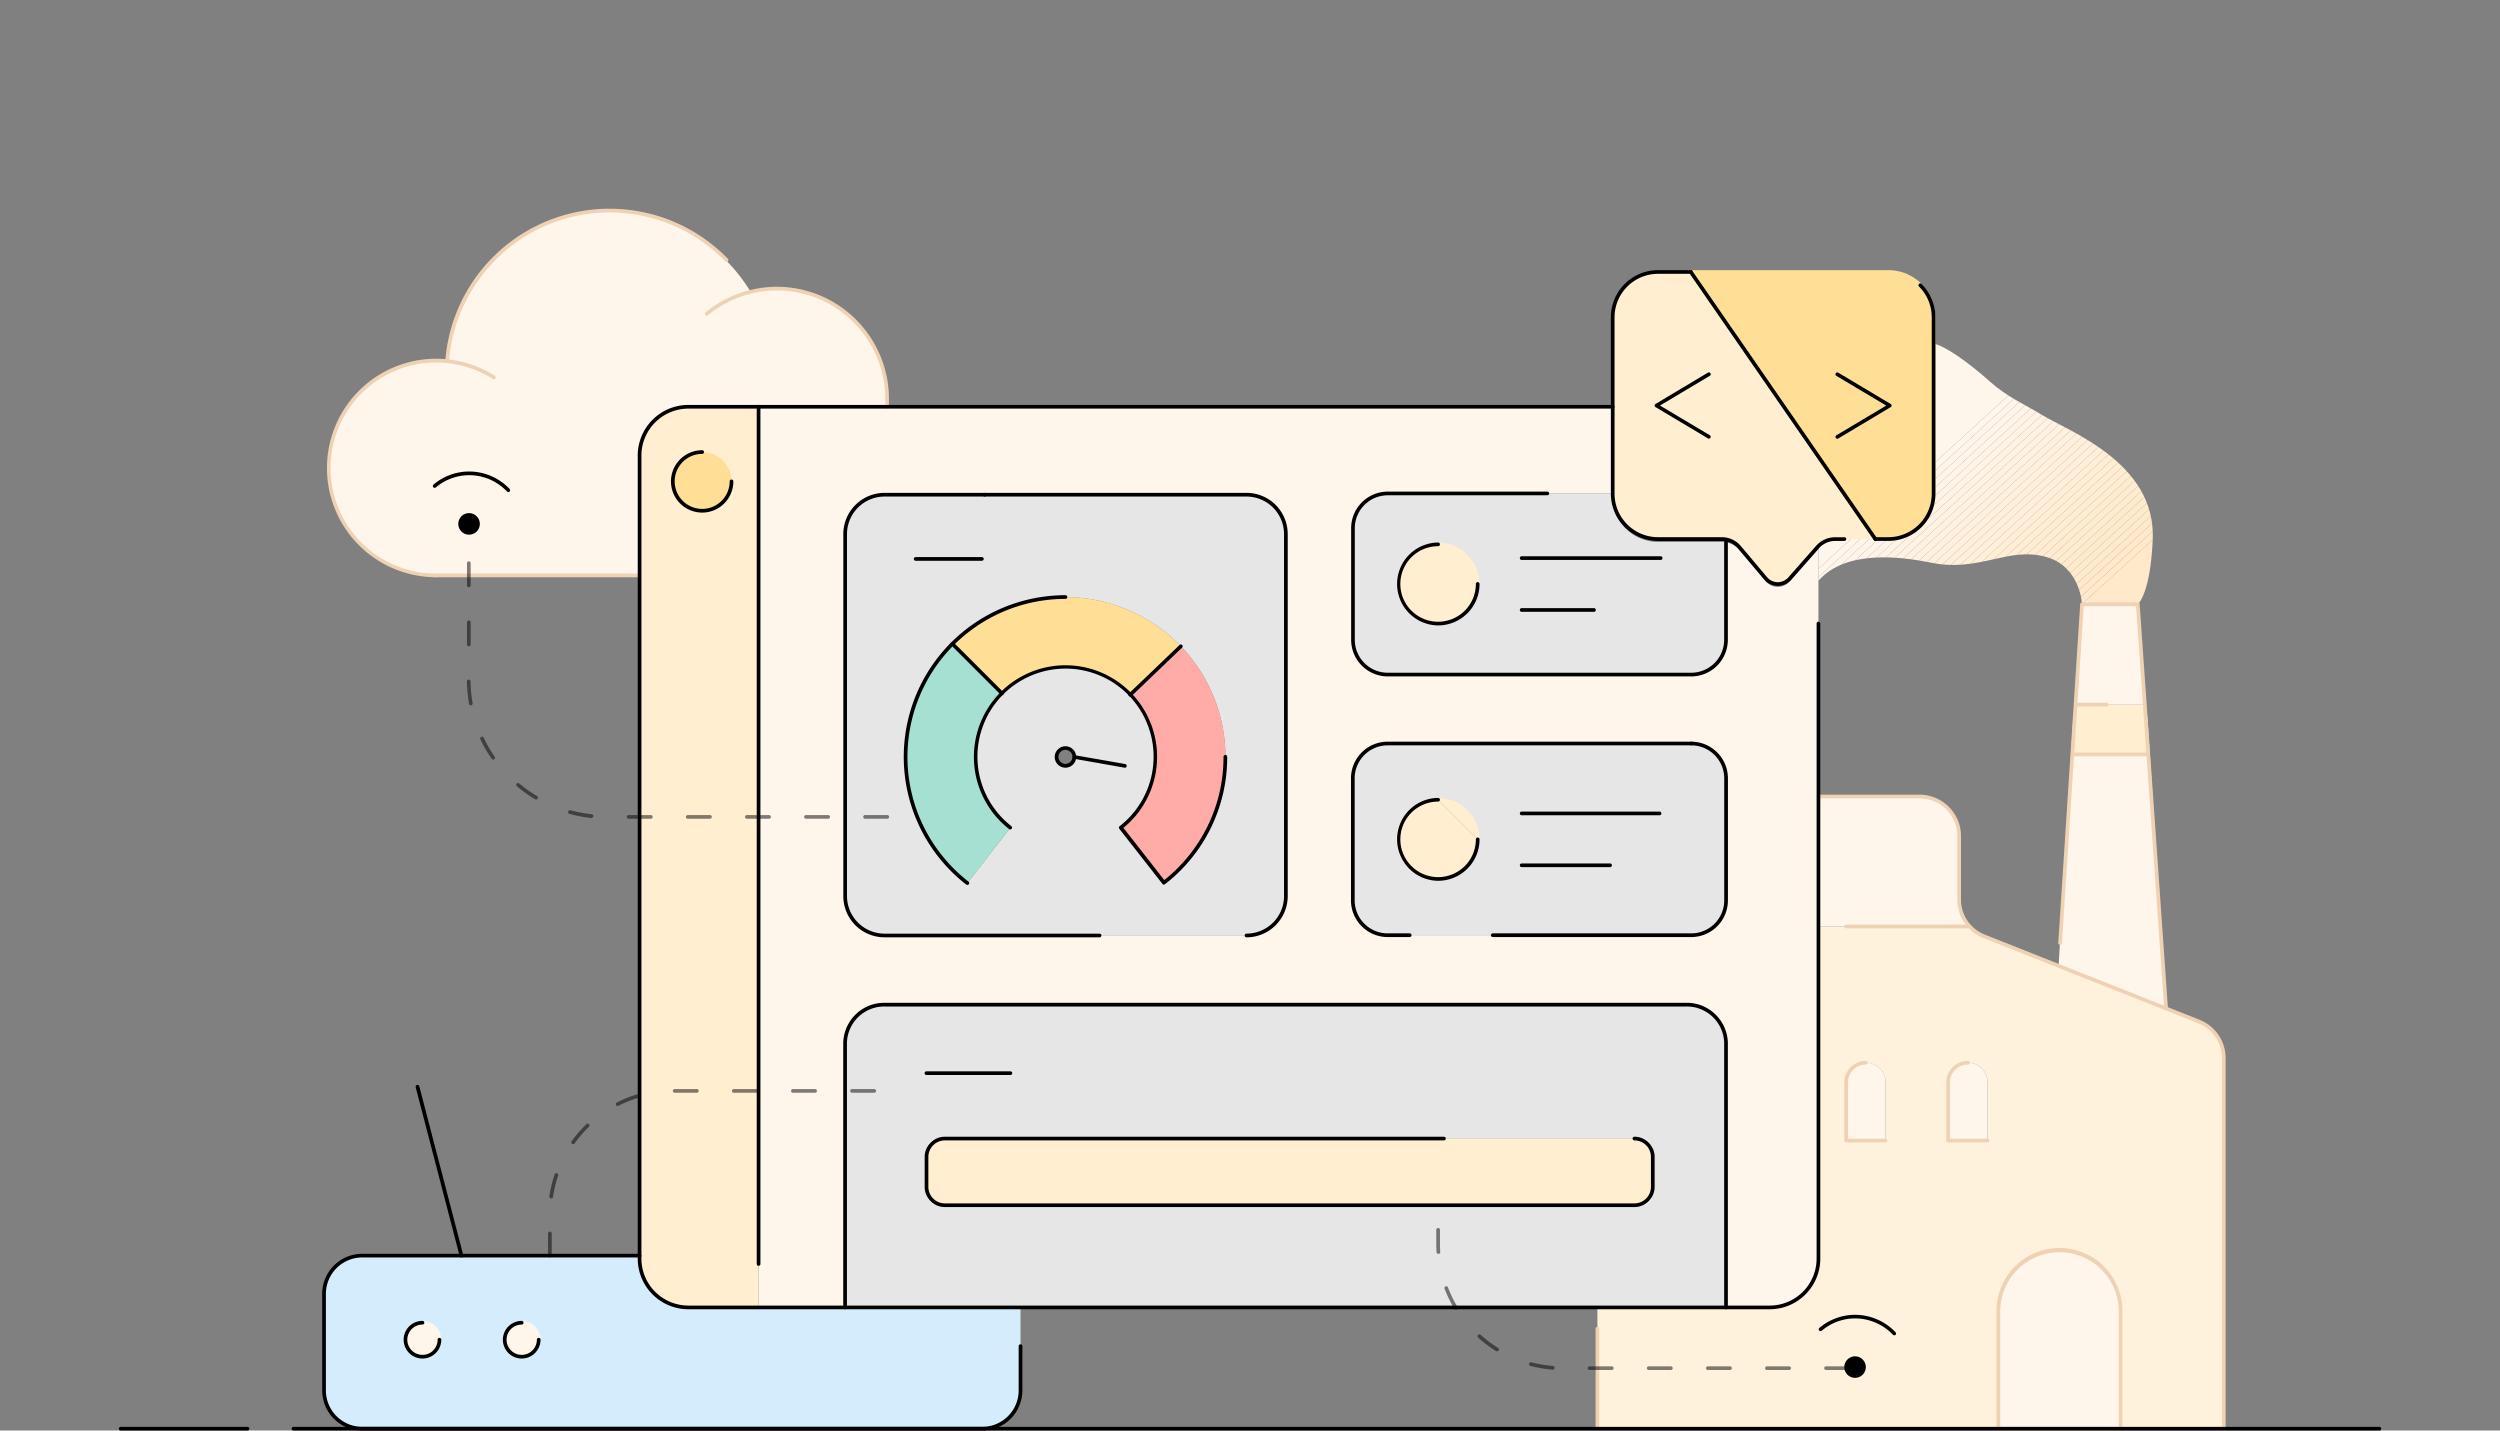 <svg xmlns="http://www.w3.org/2000/svg" width="547" height="313"><rect width="100%" height="100%" fill="#808080" stroke="none"/><defs><clipPath id="a"><path fill="none" d="M73.146 42.733c-.5 12.062-3.266 14.293-3.266 14.293H57.673s-.323-8.294-7.923-10.38c-8.391-2.3-14.584 3.492-25.239 1.245-6.241-1.229-18.432-2.959-24.512 3.977V38.999a5.04 5.04 0 0 1 3.622-1.536h11.658a9.9 9.9 0 0 0 9.911-9.911V0c2.312.4 7.292 3.8 12.288 8.262 3.864 3.444 7.486 4.915 11.3 7.26 5.934 3.638 25.029 10.461 24.366 27.228Z" data-name="Path 56114"/></clipPath></defs><g data-name="Group 14235"><g data-name="Group 14234" transform="translate(26 45.667)"><path fill="#fef5eb" d="M408.87 191.147v12.725h-8.618v-12.725a4.309 4.309 0 0 1 8.618 0Z" data-name="Path 56077"/><path fill="#fef5eb" d="M386.574 191.147v12.725h-8.634v-12.725a4.317 4.317 0 0 1 8.634 0Z" data-name="Path 56078"/><g clip-path="url(#a)" data-name="Group 14217" transform="translate(371.877 29.526)"><path fill="#fef5eb" d="M53.987-.016 0 49.25V-.016Z" data-name="Path 56079"/><path fill="#fef5eb" d="m54.488-.016.679.744L0 51.077V49.25L53.987-.016Z" data-name="Path 56080"/><path fill="#fef5ea" d="m55.167.728.905 1L0 52.904v-1.827Z" data-name="Path 56081"/><path fill="#fef4e8" d="m56.072 1.73.922 1L0 54.73V52.9Z" data-name="Path 56082"/><path fill="#fef4e7" d="m56.994 2.732.905 1L0 56.557V54.73Z" data-name="Path 56083"/><path fill="#fef3e6" d="m57.9 3.735.905.986L1.487 57.027H.323L0 56.655v-.1Z" data-name="Path 56084"/><path fill="#fef3e5" d="m58.804 4.721.922 1-56.234 51.3h-2Z" data-name="Path 56085"/><path fill="#fef2e3" d="m59.726 5.724.905 1-55.134 50.3h-2Z" data-name="Path 56086"/><path fill="#fef2e2" d="m60.632 6.726.905.986-54.04 49.314h-2Z" data-name="Path 56087"/><path fill="#fef1e1" d="m61.537 7.712.905 1L9.507 57.026h-2Z" data-name="Path 56088"/><path fill="#fef1e0" d="m62.443 8.715.922 1-51.853 47.312h-2Z" data-name="Path 56089"/><path fill="#fef0de" d="m63.365 9.717.905 1-50.753 46.309h-2Z" data-name="Path 56090"/><path fill="#fef0dd" d="m64.27 10.72.905.986L15.522 57.03h-2Z" data-name="Path 56091"/><path fill="#fef0dc" d="m65.176 11.706.922 1-48.576 44.32h-2Z" data-name="Path 56092"/><path fill="#feefdb" d="m66.097 12.708.905 1-47.47 43.318h-2Z" data-name="Path 56093"/><path fill="#ffefda" d="m67.003 13.711.905.986-46.371 42.33h-2Z" data-name="Path 56094"/><path fill="#ffeed9" d="m67.907 14.697.922 1-45.288 41.329h-2Z" data-name="Path 56095"/><path fill="#ffeed8" d="m68.829 15.7.905 1-44.188 40.33h-2Z" data-name="Path 56096"/><path fill="#ffeed6" d="m69.735 16.702.905 1-43.105 39.324h-1.989Z" data-name="Path 56097"/><path fill="#ffedd5" d="m70.64 17.705.922.986L29.54 57.027h-2Z" data-name="Path 56098"/><path fill="#ffedd4" d="m71.562 18.691.905 1-40.922 37.336h-2Z" data-name="Path 56099"/><path fill="#ffecd3" d="m72.468 19.693.905 1L33.55 57.026h-2Z" data-name="Path 56100"/><path fill="#ffecd2" d="m73.373 20.696.437.469v.97L35.555 57.027h-2Z" data-name="Path 56101"/><path fill="#ffecd1" d="M73.81 23.962 37.56 57.027h-2l38.25-34.892Z" data-name="Path 56102"/><path fill="#ffebd0" d="M73.81 25.789 39.565 57.027h-2L73.81 23.962Z" data-name="Path 56103"/><path fill="#ffebd0" d="m73.809 27.616-32.24 29.411h-2l34.24-31.238Z" data-name="Path 56104"/><path fill="#ffebcf" d="M73.809 29.443 43.574 57.027h-2l32.235-29.411Z" data-name="Path 56105"/><path fill="#ffeace" d="m73.809 31.273-28.23 25.756h-2l30.23-27.586Z" data-name="Path 56106"/><path fill="#ffeacd" d="M73.809 33.097 47.584 57.026h-2L73.809 31.27Z" data-name="Path 56107"/><path fill="#ffeacc" d="m73.809 34.924-24.22 22.1h-2l26.22-23.927Z" data-name="Path 56108"/><path fill="#ffeacc" d="M73.809 36.751 51.594 57.026h-2l24.22-22.1Z" data-name="Path 56109"/><path fill="#ffe9cb" d="M73.81 38.578 53.599 57.026h-2L73.81 36.751Z" data-name="Path 56110"/><path fill="#ffe9ca" d="M73.81 40.405 55.604 57.026h-2L73.81 38.578Z" data-name="Path 56111"/><path fill="#ffe9ca" d="m73.814 42.248-16.2 14.778h-2l18.2-16.621Z" data-name="Path 56112"/><path fill="#ffe9ca" d="m57.609 57.026 16.2-14.778v14.778Z" data-name="Path 56113"/></g><rect width="158.904" height="14.584" fill="#ffeecf" data-name="Rectangle 4214" rx="2.48" transform="translate(176.722 203.451)"/><g data-name="Group 14218" opacity=".8"><path fill="#fff" d="M246.732 62.558h-79.194a8.632 8.632 0 0 0-8.634 8.634v79.21a8.629 8.629 0 0 0 8.634 8.618h79.194a8.629 8.629 0 0 0 8.634-8.618v-79.21a8.632 8.632 0 0 0-8.634-8.634Zm-39.6 59.339a1.94 1.94 0 1 1 1.94-1.94 1.936 1.936 0 0 1-1.937 1.94Zm21.553 25.595-9.461-12.062m0 0a19.64 19.64 0 0 0-12.094-35.118 19.364 19.364 0 0 0-13.884 5.756h-.016a19.608 19.608 0 0 0 1.843 29.378l-9.41 12.094a34.969 34.969 0 0 1 21.472-62.572 35.352 35.352 0 0 1 25.255 10.784 34.945 34.945 0 0 1-3.7 51.739" data-name="Path 56115"/></g><path fill="#ffeecf" d="M397.067 23.754v38.61a9.9 9.9 0 0 1-9.911 9.911h-11.658a5.04 5.04 0 0 0-3.622 1.536l-.194.194-6.128 6.952a3.445 3.445 0 0 1-5.206-.065l-5.74-6.807a5.045 5.045 0 0 0-2.959-1.714 4.617 4.617 0 0 0-.938-.1h-13.937a9.912 9.912 0 0 1-9.911-9.911V23.754a9.9 9.9 0 0 1 9.911-9.911h50.381a9.912 9.912 0 0 1 9.912 9.911Z" data-name="Path 56116"/><g data-name="Group 14219" opacity=".8"><path fill="#fff" d="M342.837 174.154H167.748a8.587 8.587 0 0 0-8.844 8.29v57.948h192.745v-57.948a8.568 8.568 0 0 0-8.812-8.29Zm-7.213 39.872a4.009 4.009 0 0 1-4.01 4.01H180.732a4.009 4.009 0 0 1-4.01-4.01v-6.564a4.009 4.009 0 0 1 4.01-4.01h150.884a4.009 4.009 0 0 1 4.01 4.01Z" data-name="Path 56117"/></g><g data-name="Group 14220" opacity=".8"><path fill="#fff" d="M344.051 117.03h-66.42a7.59 7.59 0 0 0-7.6 7.6v26.71a7.6 7.6 0 0 0 7.6 7.615h66.42a7.6 7.6 0 0 0 7.6-7.615v-26.711a7.59 7.59 0 0 0-7.6-7.6Zm-55.378 29.62a8.658 8.658 0 1 1 8.65-8.666 8.667 8.667 0 0 1-8.65 8.666Z" data-name="Path 56118"/></g><g fill="#ffde95" data-name="Group 14221"><path d="M397.067 23.753v38.61a9.9 9.9 0 0 1-9.911 9.911h-2.833l-40.37-58.432h43.2a9.912 9.912 0 0 1 9.911 9.911Z" data-name="Path 56119"/><path d="M387.155 72.68h-3.04l-.129-.178-40.809-59.064h43.978a10.323 10.323 0 0 1 10.316 10.316v38.61a10.323 10.323 0 0 1-10.316 10.316Zm-2.619-.808h2.619a9.523 9.523 0 0 0 9.507-9.507V23.754a9.523 9.523 0 0 0-9.507-9.507h-42.428l39.807 57.625Z" data-name="Path 56120"/></g><g data-name="Group 14222" opacity=".8"><path fill="#fff" d="M350.712 72.907h-13.937a9.912 9.912 0 0 1-9.911-9.911v-.7H277.63a7.6 7.6 0 0 0-7.6 7.615v24.4a7.6 7.6 0 0 0 7.6 7.615h66.42a7.6 7.6 0 0 0 7.6-7.615V73.004a4.617 4.617 0 0 0-.938-.1ZM288.673 90.77a8.658 8.658 0 1 1 8.65-8.65 8.653 8.653 0 0 1-8.65 8.65Z" data-name="Path 56121"/></g><path fill="#fef5eb" d="m371.682 74.634-6.128 6.952a3.445 3.445 0 0 1-5.206-.065l-5.74-6.807A5.045 5.045 0 0 0 351.649 73v21.31a7.6 7.6 0 0 1-7.6 7.615h-66.42a7.6 7.6 0 0 1-7.6-7.615v-24.4a7.6 7.6 0 0 1 7.6-7.615h49.233V43.334H139.971v197.062h18.93v-57.948a8.587 8.587 0 0 1 8.844-8.294h175.093a8.568 8.568 0 0 1 8.812 8.294v57.948h9.551a10.661 10.661 0 0 0 10.671-10.671V74.442l-.194.194Zm-116.316 75.768a8.629 8.629 0 0 1-8.634 8.618h-79.194a8.629 8.629 0 0 1-8.634-8.618v-79.21a8.632 8.632 0 0 1 8.634-8.634h79.194a8.632 8.632 0 0 1 8.634 8.634Zm96.284.938a7.6 7.6 0 0 1-7.6 7.615h-66.42a7.6 7.6 0 0 1-7.6-7.615v-26.706a7.59 7.59 0 0 1 7.6-7.6h66.42a7.59 7.59 0 0 1 7.6 7.6v26.71Z" data-name="Path 56122"/><path fill="#ffeecf" d="M124.611 43.334a10.661 10.661 0 0 0-10.671 10.671v175.72a10.634 10.634 0 0 0 10.671 10.671h15.359V43.334Z" data-name="Path 56123"/><path fill="#d5ecfc" d="M124.611 240.392a10.326 10.326 0 0 1-10.429-11.33H53.259a8.37 8.37 0 0 0-8.359 8.359v21.148a8.37 8.37 0 0 0 8.359 8.359H188.93a8.36 8.36 0 0 0 8.359-8.359v-18.177h-72.678Z" data-name="Path 56124"/><path fill="#fff2dc" d="m455.096 177.84-7.163-2.846-23.507-9.313-16.3-6.464a8.408 8.408 0 0 1-3.153-2.167h-33.1v72.678a10.661 10.661 0 0 1-10.671 10.671h-37.686v26.533h87.73v-25.647a13.372 13.372 0 1 1 26.743 0v25.643h22.571v-81.036a8.674 8.674 0 0 0-5.465-8.052Zm-68.523 26.047h-8.634v-12.724a4.317 4.317 0 0 1 8.634 0Zm22.3 0h-8.618v-12.724a4.309 4.309 0 0 1 8.618 0Z" data-name="Path 56125"/><path fill="#fef5eb" d="M404.958 157.047h-33.081v-28.424h22.119a8.667 8.667 0 0 1 8.666 8.666v13.873a8.707 8.707 0 0 0 2.3 5.885Z" data-name="Path 56126"/><path fill="#fef5eb" d="M437.99 241.285v25.643h-26.743v-25.643a13.372 13.372 0 1 1 26.743 0Z" data-name="Path 56127"/><path fill="#fef5eb" d="m424.924 157.047 2.7-45.854h16.233l4.075 63.8-23.508-9.312.5-8.634" data-name="Path 56128"/><path fill="#ffeecf" d="M443.859 119.424h-16.233l.631-10.9h14.907Z" data-name="Path 56129"/><path fill="#fef5eb" d="M443.163 108.523h-14.907l1.294-21.973h12.207Z" data-name="Path 56130"/><path fill="#ffaba7" d="M242.124 119.956a34.894 34.894 0 0 1-13.436 27.535l-9.459-12.059a19.638 19.638 0 0 0 2.086-29.071l11.075-10.609a34.818 34.818 0 0 1 9.733 24.2Z" data-name="Path 56131"/><path fill="#ffde95" d="m232.387 95.752-11.072 10.607a19.6 19.6 0 0 0-14.18-6.047 19.364 19.364 0 0 0-13.889 5.756h-.016l-10.833-10.85a34.876 34.876 0 0 1 24.738-10.25 35.352 35.352 0 0 1 25.252 10.784Z" data-name="Path 56132"/><path fill="#a5e0d2" d="m195.074 135.446-9.41 12.094a34.968 34.968 0 0 1-3.266-52.321l10.833 10.849a19.608 19.608 0 0 0 1.843 29.378Z" data-name="Path 56133"/><g fill="#ffeecf" data-name="Group 14223"><path d="M297.327 137.984a8.658 8.658 0 1 1-8.65-8.65" data-name="Path 56134"/><path d="M288.673 147.055a9.063 9.063 0 1 1 0-18.125v.808a8.254 8.254 0 1 0 8.246 8.246h.808a9.074 9.074 0 0 1-9.054 9.071Z" data-name="Path 56135"/></g><g fill="#ffeecf" data-name="Group 14224"><path d="M288.673 129.334a8.639 8.639 0 0 1 8.65 8.65" data-name="Path 56136"/><path d="M297.727 137.984h-.808a8.26 8.26 0 0 0-8.246-8.246v-.808a9.06 9.06 0 0 1 9.054 9.054Z" data-name="Path 56137"/></g><g fill="#ffeecf" data-name="Group 14225"><path d="M297.327 82.126a8.658 8.658 0 1 1-8.65-8.666 8.639 8.639 0 0 1 8.65 8.666Z" data-name="Path 56138"/><path d="M288.673 91.172a9.062 9.062 0 1 1 9.054-9.054 9.074 9.074 0 0 1-9.054 9.054Zm0-17.317a8.254 8.254 0 1 0 8.246 8.262 8.267 8.267 0 0 0-8.246-8.257Z" data-name="Path 56139"/></g><path fill="#fef5eb" d="M143.981 17.48a23.811 23.811 0 0 0-5.724.679h-.032c-5.934-9.765-16.682-17.074-28.942-17.72C90.188-.58 73.761 14.457 71.934 33.358a20.676 20.676 0 0 0-2.458-.129 23.5 23.5 0 0 0 0 47h44.447v-26.45c0-4.737 5.045-10.413 9.766-10.413l44.366-.032a5.6 5.6 0 0 0 .065-1.73 24.11 24.11 0 0 0-24.123-24.107ZM76.396 71.241h-.053a1.568 1.568 0 0 1-1.5-1.568 1.56 1.56 0 0 1 3.121 0 1.57 1.57 0 0 1-1.568 1.568Z" data-name="Path 56140"/><path d="M28.149 267.333H.4a.404.404 0 0 1 0-.808h27.749a.404.404 0 0 1 0 .808Z" data-name="Path 56141"/><path d="M139.971 231.294a.4.4 0 0 1-.4-.4V43.318a.404.404 0 0 1 .808 0v187.571a.4.4 0 0 1-.408.405Z" data-name="Path 56142"/><circle cx="6.419" cy="6.419" r="6.419" fill="#ffde95" data-name="Ellipse 164" transform="translate(121.216 53.245)"/><path d="M127.634 66.487a6.823 6.823 0 1 1 0-13.646.404.404 0 0 1 0 .808 6.015 6.015 0 1 0 6.015 6.012.404.404 0 1 1 .808 0 6.824 6.824 0 0 1-6.823 6.826Z" data-name="Path 56143"/><path d="M362.984 82.528h-.049a3.853 3.853 0 0 1-2.894-1.358l-5.74-6.807a4.6 4.6 0 0 0-3.589-1.665h-13.937a10.323 10.323 0 0 1-10.316-10.318V23.754a10.323 10.323 0 0 1 10.316-10.316h7.174a.404.404 0 0 1 0 .808h-7.179a9.523 9.523 0 0 0-9.507 9.507v38.61a9.523 9.523 0 0 0 9.507 9.507h13.937a5.423 5.423 0 0 1 4.2 1.956l5.74 6.807a3.018 3.018 0 0 0 2.28 1.083h.049a3.063 3.063 0 0 0 2.28-1.019l6.128-6.952a5.533 5.533 0 0 1 4.123-1.859h2.053a.404.404 0 0 1 0 .808h-2.053a4.7 4.7 0 0 0-3.509 1.585l-6.12 6.949A3.838 3.838 0 0 1 363 82.521Z" data-name="Path 56144"/><path d="M387.156 72.68h-2.829a.404.404 0 1 1 0-.808h2.829a9.523 9.523 0 0 0 9.507-9.507V23.754a9.454 9.454 0 0 0-2.781-6.726.4.4 0 0 1 .566-.566 10.237 10.237 0 0 1 3.024 7.292v38.61a10.323 10.323 0 0 1-10.316 10.316Z" data-name="Path 56145"/><path d="M384.326 72.68a.422.422 0 0 1-.34-.178l-40.372-58.433a.406.406 0 0 1 .663-.469l40.373 58.433a.412.412 0 0 1-.1.566.371.371 0 0 1-.226.065Z" data-name="Path 56146"/><path d="M347.915 50.319a.556.556 0 0 1-.21-.065l-11.48-6.855a.38.38 0 0 1-.194-.34.415.415 0 0 1 .194-.34l11.476-6.856a.403.403 0 0 1 .4.7l-10.9 6.5 10.9 6.5a.4.4 0 0 1-.194.744Z" data-name="Path 56147"/><path d="M375.999 50.319a.38.38 0 0 1-.34-.194.4.4 0 0 1 .146-.55l10.9-6.5-10.9-6.5a.403.403 0 1 1 .4-.7l11.48 6.855a.38.38 0 0 1 .194.34.416.416 0 0 1-.194.34l-11.475 6.859a.636.636 0 0 1-.21.065Z" data-name="Path 56148"/><path d="M188.93 267.338H53.259a8.77 8.77 0 0 1-8.763-8.763v-21.154a8.77 8.77 0 0 1 8.763-8.763h60.681a.404.404 0 0 1 0 .808H53.259a7.97 7.97 0 0 0-7.955 7.955v21.148a7.97 7.97 0 0 0 7.955 7.955h135.67a7.97 7.97 0 0 0 7.955-7.955v-9.7a.404.404 0 1 1 .808 0v9.7a8.77 8.77 0 0 1-8.763 8.763Z" data-name="Path 56149"/><path d="M74.957 229.466a.4.4 0 0 1-.388-.307l-9.62-36.945a.433.433 0 0 1 .291-.5.424.424 0 0 1 .5.291l9.62 36.945a.433.433 0 0 1-.291.5h-.1Z" data-name="Path 56150"/><path fill="#efd1b4" d="M323.516 267.333a.4.4 0 0 1-.4-.4v-21.88a.404.404 0 1 1 .808 0v21.876a.4.4 0 0 1-.408.404Z" data-name="Path 56151"/><g data-name="Group 14226" opacity=".5"><path d="M378.393 254.091h-4.851a.404.404 0 1 1 0-.808h4.851a.404.404 0 0 1 0 .808Zm-12.935 0h-4.851a.404.404 0 0 1 0-.808h4.851a.404.404 0 1 1 0 .808Zm-12.935 0h-4.85a.404.404 0 0 1 0-.808h4.851a.404.404 0 1 1 0 .808Zm-12.935 0h-4.851a.404.404 0 1 1 0-.808h4.851a.404.404 0 0 1 0 .808Zm-12.935 0h-4.85a.404.404 0 1 1 0-.808h4.851a.404.404 0 0 1 0 .808Zm-12.919-.081h-.032a28.935 28.935 0 0 1-4.851-.808.424.424 0 0 1-.291-.5.416.416 0 0 1 .5-.291 27.238 27.238 0 0 0 4.705.792.4.4 0 0 1 .372.437.394.394 0 0 1-.4.372Zm-12.175-3.994a.556.556 0 0 1-.21-.065 26.866 26.866 0 0 1-3.929-2.959.402.402 0 0 1 .534-.6 27.321 27.321 0 0 0 3.816 2.862.4.4 0 0 1-.21.744Zm-9.006-9.119a.38.38 0 0 1-.34-.194 28.536 28.536 0 0 1-2.15-4.414.4.4 0 0 1 .744-.291 26.232 26.232 0 0 0 2.086 4.285.409.409 0 0 1-.129.55.458.458 0 0 1-.21.065Zm-3.832-12.223a.405.405 0 0 1-.4-.372 22.53 22.53 0 0 1-.065-1.827v-3.056a.404.404 0 1 1 .808 0v3.056c0 .6.016 1.18.065 1.779a.413.413 0 0 1-.372.437h-.032Z" data-name="Path 56152"/></g><g data-name="Group 14227" opacity=".5"><path d="M94.311 229.466a.4.4 0 0 1-.4-.4v-4.851a.404.404 0 0 1 .808 0v4.851a.4.4 0 0 1-.408.4Zm.291-12.919h-.065a.4.4 0 0 1-.34-.453 28.272 28.272 0 0 1 1.148-4.786.409.409 0 1 1 .776.259 26.587 26.587 0 0 0-1.116 4.64.4.4 0 0 1-.403.34Zm4.818-11.868a.481.481 0 0 1-.243-.081.412.412 0 0 1-.1-.566 28.085 28.085 0 0 1 3.218-3.719.4.4 0 1 1 .566.566 25.479 25.479 0 0 0-3.117 3.609.4.4 0 0 1-.323.162Zm9.717-8.343a.388.388 0 0 1-.356-.226.425.425 0 0 1 .178-.55 27.113 27.113 0 0 1 4.56-1.827.404.404 0 0 1 .226.776 27.484 27.484 0 0 0-4.43 1.762.422.422 0 0 1-.178.049Zm56.137-2.91h-4.847a.404.404 0 0 1 0-.808h4.851a.404.404 0 1 1 0 .808Zm-12.935 0h-4.851a.404.404 0 0 1 0-.808h4.851a.404.404 0 0 1 0 .808Zm-12.935 0h-4.849a.404.404 0 1 1 0-.808h4.851a.404.404 0 0 1 0 .808Zm-12.935 0h-4.849a.404.404 0 1 1 0-.808h4.851a.404.404 0 0 1 0 .808Z" data-name="Path 56153"/></g><path fill="#efd1b4" d="M460.56 267.333a.4.4 0 0 1-.4-.4v-81.041a8.226 8.226 0 0 0-5.222-7.68l-46.953-18.626a9.021 9.021 0 0 1-5.724-8.44v-13.872a8.267 8.267 0 0 0-8.262-8.262h-22.1a.404.404 0 1 1 0-.808h22.1a9.088 9.088 0 0 1 9.071 9.071v13.873a8.226 8.226 0 0 0 5.222 7.68l46.953 18.626a9.021 9.021 0 0 1 5.724 8.44v81.037a.4.4 0 0 1-.409.402Z" data-name="Path 56154"/><path fill="#efd1b4" d="M437.99 267.333h-26.759a.4.4 0 0 1-.4-.4v-25.647a13.776 13.776 0 1 1 27.551 0v25.643a.4.4 0 0 1-.4.4Zm-26.355-.808h25.95v-25.239a12.967 12.967 0 1 0-25.934 0v25.239Z" data-name="Path 56155"/><path fill="#efd1b4" d="M408.87 204.292h-8.622a.4.4 0 0 1-.4-.4v-12.729a4.727 4.727 0 0 1 4.721-4.721.404.404 0 0 1 0 .808 3.916 3.916 0 0 0-3.913 3.913v12.32h8.214a.404.404 0 0 1 0 .808Z" data-name="Path 56156"/><path fill="#efd1b4" d="M386.558 204.292h-8.622a.4.4 0 0 1-.4-.4v-12.729a4.727 4.727 0 0 1 4.721-4.721.404.404 0 0 1 0 .808 3.916 3.916 0 0 0-3.913 3.913v12.32h8.214a.404.404 0 0 1 0 .808Z" data-name="Path 56157"/><path fill="#efd1b4" d="M404.958 157.451h-27.022a.404.404 0 1 1 0-.808h27.018a.404.404 0 1 1 0 .808Z" data-name="Path 56158"/><path fill="#efd1b4" d="M434.869 108.913h-6.613a.404.404 0 0 1 0-.808h6.613a.404.404 0 1 1 0 .808Z" data-name="Path 56159"/><path fill="#efd1b4" d="M443.842 119.811h-16.233a.404.404 0 1 1 0-.808h16.233a.404.404 0 0 1 0 .808Z" data-name="Path 56160"/><g data-name="Group 14228" transform="translate(377.519 251.1)"><circle cx="1.94" cy="1.94" r="1.94" data-name="Ellipse 165" transform="translate(.42 .42)"/><path d="M2.361 4.705a2.353 2.353 0 1 1 2.361-2.344 2.36 2.36 0 0 1-2.361 2.344Zm0-3.9a1.544 1.544 0 1 0 1.552 1.552A1.553 1.553 0 0 0 2.361.808Z" data-name="Path 56161"/></g><path d="M388.45 246.492a.4.4 0 0 1-.291-.129 11.405 11.405 0 0 0-8.246-3.557 11.254 11.254 0 0 0-7.308 2.684.401.401 0 0 1-.517-.614 12.086 12.086 0 0 1 7.826-2.862 12.215 12.215 0 0 1 8.828 3.816.421.421 0 0 1 0 .566.379.379 0 0 1-.275.113Z" data-name="Path 56162"/><path d="M85.21 61.993a.4.4 0 0 1-.291-.129 11.34 11.34 0 0 0-15.554-.889.401.401 0 1 1-.517-.614 12.086 12.086 0 0 1 7.826-2.862 12.214 12.214 0 0 1 8.828 3.816.421.421 0 0 1 0 .566.379.379 0 0 1-.275.113Z" data-name="Path 56163"/><path d="M195.074 189.546h-18.368a.404.404 0 1 1 0-.808h18.367a.404.404 0 1 1 0 .808Z" data-name="Path 56164"/><g fill="#fef5eb" data-name="Group 14229" transform="translate(62.314 243.339)"><circle cx="3.719" cy="3.719" r="3.719" data-name="Ellipse 166" transform="translate(.404 .42)"/><path d="M4.123 8.246a4.123 4.123 0 1 1 4.123-4.123 4.13 4.13 0 0 1-4.123 4.123Zm0-7.421A3.315 3.315 0 1 0 7.438 4.14 3.319 3.319 0 0 0 4.123.825Z" data-name="Path 56165"/></g><g fill="#fef5eb" data-name="Group 14230" transform="translate(84.028 243.339)"><circle cx="3.719" cy="3.719" r="3.719" data-name="Ellipse 167" transform="translate(.404 .42)"/><path d="M4.123 8.246a4.123 4.123 0 1 1 4.123-4.123 4.12 4.12 0 0 1-4.123 4.123Zm0-7.421A3.315 3.315 0 1 0 7.438 4.14 3.319 3.319 0 0 0 4.123.825Z" data-name="Path 56166"/></g><path d="M66.437 251.585a4.123 4.123 0 0 1 0-8.246.404.404 0 1 1 0 .808 3.315 3.315 0 1 0 3.315 3.315.404.404 0 1 1 .808 0 4.13 4.13 0 0 1-4.123 4.123Z" data-name="Path 56167"/><path d="M88.151 251.585a4.123 4.123 0 0 1 0-8.246.404.404 0 1 1 0 .808 3.315 3.315 0 1 0 3.315 3.315.404.404 0 1 1 .808 0 4.13 4.13 0 0 1-4.123 4.123Z" data-name="Path 56168"/><path d="M207.119 122.301a2.344 2.344 0 1 1 2.344-2.344 2.346 2.346 0 0 1-2.344 2.344Zm0-3.9a1.536 1.536 0 1 0 1.536 1.536 1.535 1.535 0 0 0-1.536-1.533Z" data-name="Path 56169"/><path d="M220.103 122.301h-.065l-11.024-1.94a.385.385 0 0 1-.323-.469.378.378 0 0 1 .469-.323l11.027 1.94a.385.385 0 0 1 .323.469.415.415 0 0 1-.4.34Z" data-name="Path 56170"/><g data-name="Group 14231"><path d="M185.647 147.945a.436.436 0 0 1-.243-.081 35.373 35.373 0 0 1 21.718-63.3.404.404 0 1 1 0 .808 34.567 34.567 0 0 0-21.213 61.861.392.392 0 0 1 .065.566.422.422 0 0 1-.323.162Z" data-name="Path 56171"/><path d="M228.672 147.897a.4.4 0 0 1-.323-.162l-9.442-12.062a.406.406 0 0 1 .065-.566 19.273 19.273 0 1 0-23.671 0 .403.403 0 0 1-.5.631 20.043 20.043 0 1 1 25-.275l8.941 11.431a34.321 34.321 0 0 0 12.962-26.969.404.404 0 0 1 .808 0 35.087 35.087 0 0 1-13.6 27.858.365.365 0 0 1-.243.081Z" data-name="Path 56172"/><path d="M221.299 106.763a.412.412 0 0 1-.291-.7l11.075-10.607a.421.421 0 0 1 .566 0 .4.4 0 0 1 0 .566l-11.075 10.612a.764.764 0 0 1-.275.113Z" data-name="Path 56173"/><path d="M193.246 106.456a.415.415 0 0 1-.291-.113l-10.849-10.849a.391.391 0 0 1 0-.566.4.4 0 0 1 .566 0l10.849 10.846a.4.4 0 0 1-.291.679Z" data-name="Path 56174"/></g><path d="M246.732 159.42a.404.404 0 1 1 0-.808 8.225 8.225 0 0 0 8.214-8.214V71.192a8.225 8.225 0 0 0-8.214-8.214h-57.285a.404.404 0 1 1 0-.808h57.285a9.026 9.026 0 0 1 9.022 9.022v79.21a9.036 9.036 0 0 1-9.022 9.022Z" data-name="Path 56175"/><path d="M214.589 159.42h-47.05a9.026 9.026 0 0 1-9.022-9.022V71.192a9.036 9.036 0 0 1 9.022-9.022h21.907a.404.404 0 0 1 0 .808h-21.908a8.225 8.225 0 0 0-8.214 8.214v79.21a8.225 8.225 0 0 0 8.214 8.214h47.05a.404.404 0 0 1 0 .808Z" data-name="Path 56176"/><path d="M351.649 240.801a.4.4 0 0 1-.4-.4v-57.952a8.173 8.173 0 0 0-8.424-7.89H167.732a8.173 8.173 0 0 0-8.424 7.89v57.948a.404.404 0 0 1-.808 0v-57.948a8.982 8.982 0 0 1 9.232-8.7h175.089a8.982 8.982 0 0 1 9.232 8.7v57.948a.4.4 0 0 1-.404.404Z" data-name="Path 56177"/><path d="M282.432 159.36h-4.818a8.029 8.029 0 0 1-8.02-8.02v-26.71a8.029 8.029 0 0 1 8.02-8.02h66.42a.404.404 0 0 1 0 .808h-66.42a7.218 7.218 0 0 0-7.211 7.211v26.71a7.218 7.218 0 0 0 7.211 7.211h4.818a.404.404 0 1 1 0 .808Z" data-name="Path 56178"/><path d="M344.051 159.36h-43.429a.404.404 0 1 1 0-.808h43.429a7.218 7.218 0 0 0 7.211-7.211V124.63a7.218 7.218 0 0 0-7.211-7.211.404.404 0 1 1 0-.808 8.029 8.029 0 0 1 8.02 8.02v26.71a8.029 8.029 0 0 1-8.02 8.02Z" data-name="Path 56179"/><path d="M344.051 102.334h-66.42a8.015 8.015 0 0 1-8-8.02V69.916a8.015 8.015 0 0 1 8-8.02h34.924a.404.404 0 1 1 0 .808H277.63a7.214 7.214 0 0 0-7.2 7.211v24.401a7.214 7.214 0 0 0 7.2 7.211h66.42a7.214 7.214 0 0 0 7.195-7.211V73.004a.404.404 0 1 1 .808 0v21.312a8.015 8.015 0 0 1-8.002 8.018Z" data-name="Path 56180"/><path d="M331.617 218.439H180.732a4.42 4.42 0 0 1-4.414-4.414v-6.564a4.42 4.42 0 0 1 4.414-4.414h109.2a.404.404 0 1 1 0 .808h-109.2a3.609 3.609 0 0 0-3.606 3.606v6.564a3.609 3.609 0 0 0 3.606 3.606h150.885a3.609 3.609 0 0 0 3.606-3.606v-6.564a3.609 3.609 0 0 0-3.606-3.606.404.404 0 1 1 0-.808 4.42 4.42 0 0 1 4.414 4.414v6.564a4.42 4.42 0 0 1-4.414 4.414Z" data-name="Path 56181"/><path d="M188.832 77.029h-14.487a.404.404 0 0 1 0-.808h14.487a.404.404 0 0 1 0 .808Z" data-name="Path 56182"/><path d="M288.657 147.055a9.071 9.071 0 0 1 0-18.141.404.404 0 1 1 0 .808 8.262 8.262 0 1 0 8.262 8.262.404.404 0 0 1 .808 0 9.077 9.077 0 0 1-9.07 9.071Z" data-name="Path 56183"/><path d="M337.114 132.713h-30.17a.404.404 0 0 1 0-.808h30.17a.404.404 0 1 1 0 .808Z" data-name="Path 56184"/><path d="M326.281 144.064h-19.338a.404.404 0 0 1 0-.808h19.338a.404.404 0 1 1 0 .808Z" data-name="Path 56185"/><path d="M288.657 91.177a9.071 9.071 0 0 1 0-18.141.404.404 0 1 1 0 .808 8.262 8.262 0 1 0 8.262 8.262.404.404 0 0 1 .808 0 9.077 9.077 0 0 1-9.07 9.071Z" data-name="Path 56186"/><path d="M337.356 76.851h-30.413a.404.404 0 0 1 0-.808h30.413a.404.404 0 1 1 0 .808Z" data-name="Path 56187"/><path d="M322.756 88.201h-15.813a.404.404 0 0 1 0-.808h15.813a.404.404 0 0 1 0 .808Z" data-name="Path 56188"/><path fill="#efd1b4" d="M69.444 80.634A23.905 23.905 0 1 1 82.25 36.543a.413.413 0 1 1-.437.7 23.1 23.1 0 1 0-12.369 42.6.404.404 0 0 1 0 .808Z" data-name="Path 56189"/><path fill="#efd1b4" d="M71.837 33.649h-.032a.4.4 0 0 1-.372-.437 36.062 36.062 0 0 1 61.828-22.264.4.4 0 0 1-.566.566 35.25 35.25 0 0 0-60.438 21.747.394.394 0 0 1-.4.372Z" data-name="Path 56190"/><path fill="#efd1b4" d="M113.891 80.634h-44.9a.404.404 0 1 1 0-.808h44.9a.404.404 0 0 1 0 .808Z" data-name="Path 56191"/><path fill="#efd1b4" d="M168.039 43.738h-.032a.4.4 0 0 1-.372-.437c.049-.485.065-1.051.065-1.7a23.744 23.744 0 0 0-23.719-23.717 23.4 23.4 0 0 0-5.627.679 23.643 23.643 0 0 0-9.459 4.737.401.401 0 0 1-.517-.614 24.672 24.672 0 0 1 15.6-5.61 24.565 24.565 0 0 1 24.528 24.528c0 .679-.016 1.245-.065 1.762a.405.405 0 0 1-.402.372Z" data-name="Path 56192"/><path fill="#efd1b4" d="M447.933 175.398a.405.405 0 0 1-.4-.372l-6.16-88.07h-11.451l-4.77 73.745a.394.394 0 0 1-.4.372h-.032a.393.393 0 0 1-.372-.437l4.8-74.117a.394.394 0 0 1 .4-.372h12.207a.405.405 0 0 1 .4.372l6.193 88.442a.413.413 0 0 1-.372.437h-.032Z" data-name="Path 56193"/><path d="M494.595 267.333H38.222a.404.404 0 0 1 0-.808h456.374a.404.404 0 0 1 0 .808Z" data-name="Path 56194"/><path d="M361.206 240.801h-236.59a11.082 11.082 0 0 1-11.08-11.076V54.005a11.082 11.082 0 0 1 11.08-11.075h202.248a.404.404 0 0 1 0 .808H124.616a10.282 10.282 0 0 0-10.272 10.267v175.72a10.282 10.282 0 0 0 10.272 10.267h236.59a10.282 10.282 0 0 0 10.267-10.267V90.773a.404.404 0 0 1 .808 0v138.952a11.082 11.082 0 0 1-11.075 11.075Z" data-name="Path 56195"/><g data-name="Group 14232" opacity=".5"><path d="M168.137 133.474h-4.851a.404.404 0 0 1 0-.808h4.851a.404.404 0 0 1 0 .808Zm-12.935 0h-4.848a.404.404 0 0 1 0-.808h4.851a.404.404 0 0 1 0 .808Zm-12.935 0h-4.851a.404.404 0 0 1 0-.808h4.851a.404.404 0 0 1 0 .808Zm-12.935 0h-4.85a.404.404 0 0 1 0-.808h4.851a.404.404 0 0 1 0 .808Zm-12.935 0h-4.85a.404.404 0 1 1 0-.808h4.851a.404.404 0 0 1 0 .808Zm-12.919-.162h-.049a28.759 28.759 0 0 1-4.818-.905.424.424 0 0 1-.291-.5.411.411 0 0 1 .5-.291 29.187 29.187 0 0 0 4.689.873.4.4 0 0 1-.049.792Zm-12.174-4.038a.556.556 0 0 1-.21-.065 31.575 31.575 0 0 1-4.01-2.846.401.401 0 0 1 .517-.614 30.943 30.943 0 0 0 3.9 2.765.4.4 0 0 1-.194.744Zm-9.394-8.747a.422.422 0 0 1-.34-.178 28.486 28.486 0 0 1-2.458-4.252.402.402 0 1 1 .728-.34 29.275 29.275 0 0 0 2.393 4.139.412.412 0 0 1-.1.566.371.371 0 0 1-.223.06Zm-4.883-11.872a.412.412 0 0 1-.4-.34 32.851 32.851 0 0 1-.469-4.883.4.4 0 0 1 .4-.4.4.4 0 0 1 .4.4 29.044 29.044 0 0 0 .453 4.754.407.407 0 0 1-.323.469Zm-.453-12.9a.4.4 0 0 1-.4-.4v-4.857a.404.404 0 1 1 .808 0v4.851a.4.4 0 0 1-.408.403Zm0-12.935a.4.4 0 0 1-.4-.4v-4.857a.404.404 0 0 1 .808 0v4.851a.4.4 0 0 1-.408.403Zm0-12.935a.4.4 0 0 1-.4-.4v-.21a.404.404 0 0 1 .808 0v.21a.4.4 0 0 1-.408.398Z" data-name="Path 56196"/></g><g data-name="Group 14233" transform="translate(74.278 66.601)"><circle cx="1.94" cy="1.94" r="1.94" data-name="Ellipse 168" transform="translate(.42 .42)"/><path d="M2.36 4.71a2.353 2.353 0 1 1 2.344-2.344A2.336 2.336 0 0 1 2.36 4.71Zm0-3.9a1.544 1.544 0 1 0 0 3.088 1.535 1.535 0 0 0 1.536-1.536A1.56 1.56 0 0 0 2.36.81Z" data-name="Path 56197"/></g></g></g></svg>